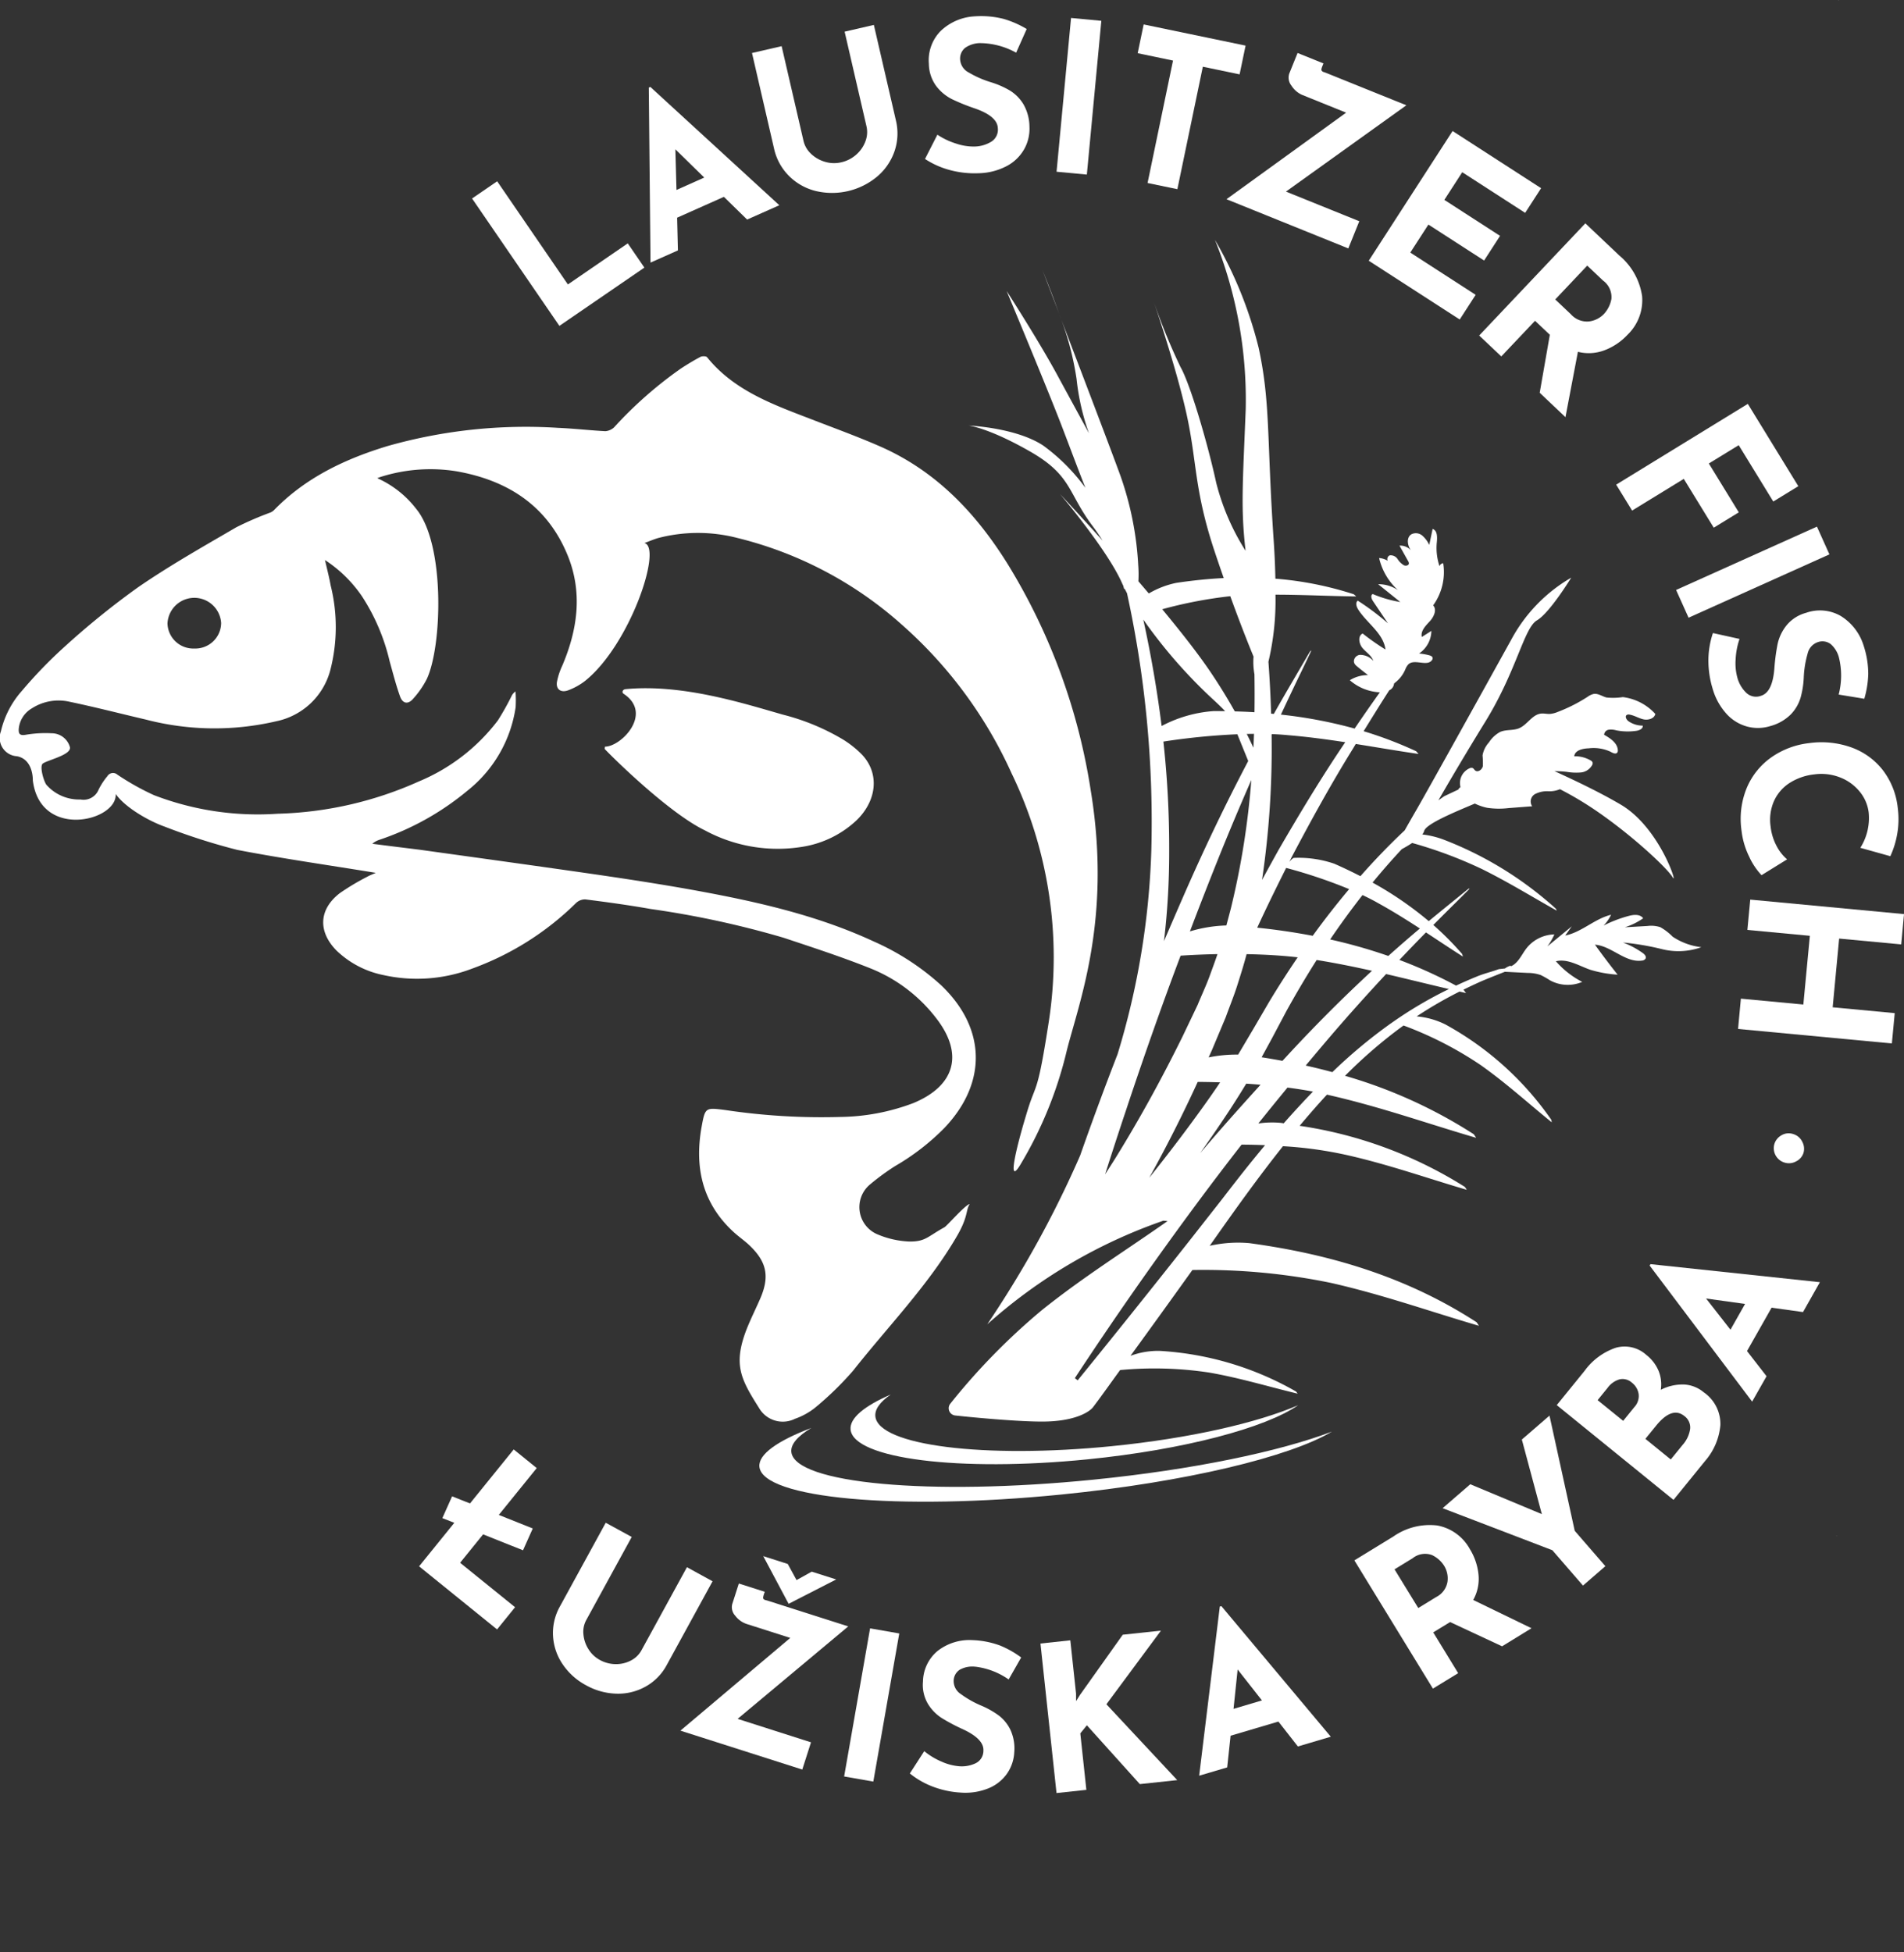 <svg xmlns="http://www.w3.org/2000/svg" width="203.032" height="208.18" viewBox="0 0 203.032 208.18">
  <rect x="0" y="0" width="203.032" height="208.18" fill="#333333" stroke="none"/>
  <g id="Gruppe_35" data-name="Gruppe 35" transform="translate(347.239 -3422)">
    <g id="Gruppe_34" data-name="Gruppe 34" transform="translate(-347.239 3422)">
      <path id="Pfad_18" data-name="Pfad 18" d="M464.7,558.706" transform="translate(-289.598 -351.172)" fill="#fff"/>
      <path id="Pfad_19" data-name="Pfad 19" d="M462.591,560.3" transform="translate(-288.343 -352.125)" fill="#fff"/>
      <path id="Pfad_20" data-name="Pfad 20" d="M489.933,503.885l0,.008-.012,0,0-.012.012.008Z" transform="translate(-304.631 -318.495)" fill="#fff"/>
      <path id="Pfad_21" data-name="Pfad 21" d="M52.033,170.241a2.751,2.751,0,0,1-2.858-2.666,2.865,2.865,0,0,1,5.721-.063,2.75,2.75,0,0,1-2.864,2.728m95.622,15.325a64.892,64.892,0,0,0-8.843-24.263c-3.352-5.4-7.588-9.933-13.593-12.586-2.466-1.086-5.013-2-7.519-2.975-4.057-1.557-8.143-3.04-10.982-6.557-.107-.135-.508-.129-.687-.053-.734.388-1.425.808-2.1,1.248a43.067,43.067,0,0,0-7.131,6.275,1.532,1.532,0,0,1-.933.412c-1.7-.09-3.373-.287-5.052-.357a54.038,54.038,0,0,0-18.143,1.934c-4.562,1.379-8.778,3.381-12.138,6.841a1.242,1.242,0,0,1-.481.291,34.4,34.4,0,0,0-3.546,1.541c-3.528,2.057-7.111,4.082-10.477,6.4a85.926,85.926,0,0,0-7.858,6.36,48.854,48.854,0,0,0-4.534,4.695,9.831,9.831,0,0,0-2.229,4.315,1.953,1.953,0,0,0,1.7,2.64c1.789.32,1.706,2.568,1.706,2.568.779,6.36,9.028,4.35,8.838,1.456,1.036,1.486,3.621,2.918,5.192,3.472a66.963,66.963,0,0,0,7.765,2.489c4.86.937,9.781,1.631,14.777,2.451-.326.151-.64.261-.9.411a25.4,25.4,0,0,0-2.921,1.743c-2.276,1.744-2.358,4.128-.343,6.155a10.08,10.08,0,0,0,4.99,2.593,16.482,16.482,0,0,0,9.461-.695,30.661,30.661,0,0,0,11.059-6.983,1.392,1.392,0,0,1,1.008-.392c2.317.292,4.665.615,6.963,1.022a99.624,99.624,0,0,1,14.173,3.067c3.077,1.026,6.164,2.031,9.159,3.225a16.62,16.62,0,0,1,7.175,5.437c2.885,3.778,1.931,7.13-2.5,8.968a22.709,22.709,0,0,1-7.792,1.478,69.264,69.264,0,0,1-12.249-.735c-2.137-.274-2.158-.294-2.539,1.789-.762,4.273.044,8.113,3.394,11.2.493.455,1.047.846,1.539,1.28,2.012,1.838,2.373,3.428,1.3,5.879-.532,1.215-1.137,2.4-1.584,3.624-1.238,3.471-.423,5,1.478,8a2.922,2.922,0,0,0,3.829,1.151,7.313,7.313,0,0,0,2.189-1.218,34.159,34.159,0,0,0,4-3.9c3.743-4.747,8.06-9.154,11.088-14.373,1.225-2.107.921-2.753,1.355-3.41-.463.07-2.427,2.334-2.688,2.474-1.853,1.024-2.015,1.53-3.726,1.524a9.658,9.658,0,0,1-3.379-.749,3.146,3.146,0,0,1-.806-5.362,24.8,24.8,0,0,1,2.685-1.96,24.671,24.671,0,0,0,5.241-4.065c4.565-4.821,4.416-10.633-.38-15.2a26.573,26.573,0,0,0-7.175-4.66c-6.165-2.859-12.743-4.306-19.392-5.511-3.3-.592-6.594-1.1-9.917-1.587-6.327-.915-12.665-1.788-19.013-2.672-1.714-.217-3.438-.422-5.152-.649a2.248,2.248,0,0,1,.713-.409,29.1,29.1,0,0,0,9.415-5.239A13.934,13.934,0,0,0,86.3,176.5a12.791,12.791,0,0,0-.014-1.679,1.225,1.225,0,0,0-.436.521,28.442,28.442,0,0,1-1.441,2.561,20.4,20.4,0,0,1-8.436,6.514,39.176,39.176,0,0,1-15.071,3.442,30.844,30.844,0,0,1-13.164-1.98,27.1,27.1,0,0,1-3.907-2.189.7.7,0,0,0-1.064.163,7.08,7.08,0,0,0-.95,1.462A1.73,1.73,0,0,1,39.9,186.34a4.648,4.648,0,0,1-3.623-1.553c-.28-.332-.779-2-.393-2.282.544-.387,3.123-.939,2.878-1.775a2.014,2.014,0,0,0-1.942-1.451,12.464,12.464,0,0,0-2.733.155c-.674.125-.814-.1-.77-.661a2.83,2.83,0,0,1,1.394-2.151,5.251,5.251,0,0,1,4-.709c2.732.569,5.456,1.275,8.168,1.907A28.994,28.994,0,0,0,60.762,178a7.53,7.53,0,0,0,5.751-5.363,18.355,18.355,0,0,0,.057-9.142c-.149-.848-.373-1.684-.6-2.688a14.051,14.051,0,0,1,3.931,3.846,21.692,21.692,0,0,1,2.963,6.947c.345,1.234.659,2.477,1.089,3.689.276.836.869.964,1.44.283a9.671,9.671,0,0,0,1.438-2.088c1.638-3.509,1.965-14.376-1.131-18.13a10.792,10.792,0,0,0-4.155-3.277,5.015,5.015,0,0,1,.568-.2,17.566,17.566,0,0,1,7.879-.535c5.622.989,9.833,3.814,11.939,9.178,1.514,3.9.948,7.774-.655,11.544a7.357,7.357,0,0,0-.557,1.666c-.168.8.345,1.255,1.144.981a6.817,6.817,0,0,0,1.854-1.025c4.8-3.858,8.27-14.248,6.311-14.691.568-.208,1.008-.4,1.471-.536a16.813,16.813,0,0,1,8.478,0,40.95,40.95,0,0,1,17.451,9.191,46.782,46.782,0,0,1,11.751,15.887,45.077,45.077,0,0,1,3.986,26.411c-1.2,7.784-1.341,6.569-2.219,9.352-1.4,4.534-2.183,8.176-.872,6.058a42.782,42.782,0,0,0,5.006-12.28c1.328-5.214,4.759-13.955,2.576-27.514" transform="translate(-31.315 -101.087)" fill="#fff"/>
      <path id="Pfad_22" data-name="Pfad 22" d="M190.928,232.914c1.711.02,5.181-3.526,1.99-5.637-.236-.156-.088-.467.2-.494,6.077-.581,12.6,1.526,16.788,2.719a24.054,24.054,0,0,1,6.424,2.661,10.84,10.84,0,0,1,1.958,1.553c1.925,1.981,1.68,4.893-.514,7.037a10.918,10.918,0,0,1-5.763,2.836,16.329,16.329,0,0,1-10.431-1.751c-4.075-1.966-10.57-8.514-10.676-8.678-.019-.031.008-.089.028-.245" transform="translate(-126.419 -153.297)" fill="#fff"/>
      <path id="Pfad_23" data-name="Pfad 23" d="M516.452,45.058l-.154.036.15-.044.008,0,0,.012Z" transform="translate(-320.351 -45.046)" fill="#fff"/>
      <path id="Pfad_24" data-name="Pfad 24" d="M490.411,98.594l-.012-.008,0,.012.012,0Z" transform="translate(-304.915 -76.954)" fill="#fff"/>
      <path id="Pfad_25" data-name="Pfad 25" d="M308.234,120.994c-.892-2.51-1.767-4.617-1.767-4.617S307.2,118.287,308.234,120.994Z" transform="translate(-195.297 -87.557)" fill="#fff"/>
      <path id="Pfad_26" data-name="Pfad 26" d="M515.975,450.349l-.154.036.15-.044.008,0,0,.012Z" transform="translate(-320.066 -286.587)" fill="#fff"/>
      <path id="Pfad_27" data-name="Pfad 27" d="M283.689,418.6c-13.632,1.361-24.936-.06-25.248-3.174-.077-.759.512-1.549,1.637-2.329-2.8,1.213-4.4,2.516-4.28,3.739.312,3.115,11.616,4.535,25.248,3.174,10.308-1.03,18.991-3.356,22.48-5.776-4.335,1.876-11.561,3.538-19.838,4.365" transform="translate(-165.097 -264.393)" fill="#fff"/>
      <path id="Pfad_28" data-name="Pfad 28" d="M267.35,427.429c-17.45,1.743-31.871.419-32.209-2.958-.082-.823.685-1.692,2.138-2.561-3.609,1.372-5.675,2.818-5.543,4.143.338,3.377,14.759,4.7,32.209,2.958,13.2-1.318,24.339-4.012,28.845-6.708-5.577,2.122-14.845,4.067-25.441,5.125" transform="translate(-150.757 -269.646)" fill="#fff"/>
      <path id="Pfad_29" data-name="Pfad 29" d="M358.9,182.629a5.882,5.882,0,0,0-1.316-1.013,3.179,3.179,0,0,0-1.375-.124l-2.4.137a7.145,7.145,0,0,0,1.949-.957c-.312-.457-1-.4-1.531-.255a13.837,13.837,0,0,0-2.69,1.029,4.281,4.281,0,0,0,.8-1.152c-1.747.421-3.128,1.861-4.89,2.216l.7-.981-2.6,2.139a6.766,6.766,0,0,0,.746-1.278,3.9,3.9,0,0,0-2.991,1.5c-.518.676-.866,1.57-1.651,1.9l-.03-.068a1.924,1.924,0,0,0-.6.3l-.642.069c-.855.313-1.507.44-2.351.788q-1.121.456-2.219.971a49.8,49.8,0,0,0-6.043-2.739q1.421-1.5,2.832-2.933c1.314.862,2.612,1.732,3.943,2.576l-.087-.281a32.219,32.219,0,0,0-3.07-3.089q1.233-1.244,2.461-2.456c.452-.445.907-.907,1.361-1.362l.025-.1c-.077.053-.153.095-.234.162-1.366,1.116-2.726,2.208-4.1,3.345a37.455,37.455,0,0,0-5.993-4.111q1.5-1.83,3.118-3.564c.354-.192.743-.418,1.106-.659a46.386,46.386,0,0,1,7.464,2.793c2.825,1.4,5.321,2.951,7.954,4.423l-.087-.2a38.269,38.269,0,0,0-12.049-7.4,9.531,9.531,0,0,0-2.205-.522,1.065,1.065,0,0,0,.2-.37c.2-.778,3.4-2.072,5.406-2.926a5.717,5.717,0,0,0,1.313.451,8.487,8.487,0,0,0,2.286.031l2.516-.193a.906.906,0,0,1,.3-1.3,2.807,2.807,0,0,1,1.471-.3,2.858,2.858,0,0,0,1.191-.222,36.218,36.218,0,0,1,3.95,2.36c3.852,2.65,7.5,6.074,8.076,7.048s-1.374-5.309-5.55-7.768c-2.169-1.278-4.92-2.594-7.065-3.565a12.688,12.688,0,0,1,1.3.074,5.972,5.972,0,0,0,1.513.068,1.543,1.543,0,0,0,1.215-.8.384.384,0,0,0,.037-.273.436.436,0,0,0-.219-.217,3.306,3.306,0,0,0-1.735-.438c.065-.641.9-.827,1.543-.847a4.286,4.286,0,0,1,2.324.363c.232.136.566.3.725.084a.405.405,0,0,0,.055-.275c-.06-.755-.8-1.243-1.46-1.614a.577.577,0,0,1,.5-.543,2.046,2.046,0,0,1,.795.067,6.29,6.29,0,0,0,2.164.048c.316-.048.712-.235.657-.55a2.663,2.663,0,0,1-1.5-.457c-.233-.158-.435-.528-.2-.682a.418.418,0,0,1,.3-.033c.511.086.964.385,1.469.5s1.159-.066,1.278-.57a5.6,5.6,0,0,0-3.468-1.8,6.93,6.93,0,0,1-1.737.044c-.463-.118-.892-.453-1.364-.382a1.752,1.752,0,0,0-.661.311,17.017,17.017,0,0,1-3.19,1.613,2.723,2.723,0,0,1-.826.21c-.315.015-.629-.072-.943-.038-.949.1-1.466,1.2-2.348,1.566-.63.261-1.373.116-2,.385a3.258,3.258,0,0,0-1.206,1.121,2.73,2.73,0,0,0-.684,1.39,9.176,9.176,0,0,1,.034,1.137c-.074.373-.529.71-.823.468-.1-.082-.159-.217-.278-.266a.424.424,0,0,0-.315.031,1.726,1.726,0,0,0-.973,2l-.172.164a.38.38,0,0,0-.046.1l-1.514.715c-.3.21-.491.345-.622.439.967-1.678,2.794-4.8,5.018-8.412,3.326-5.4,4.108-9.967,5.487-10.777s3.658-4.553,3.658-4.553a16.843,16.843,0,0,0-6.388,6.6c-2.594,4.692-8.8,15.876-10.043,18.028-.431.745-.9,1.562-1.324,2.314q-2.474,2.331-4.721,4.888-1.371-.707-2.8-1.334a11.776,11.776,0,0,0-4.308-.616.178.178,0,0,0-.044.017,1.773,1.773,0,0,0-.44.415l.257-.511c2.066-3.914,4.2-7.8,6.537-11.569l.3-.5c2.237.355,4.451.739,6.695,1.065l-.257-.291a42.488,42.488,0,0,0-5.6-2.134c.9-1.457,1.9-3.074,2.733-4.363a.859.859,0,0,0,.5-.648l.016-.073.11-.1a3.484,3.484,0,0,0,1.117-1.484,1.606,1.606,0,0,1,.308-.474c.66-.6,2.018.294,2.512-.451a.325.325,0,0,0,.063-.231c-.028-.156-.205-.23-.358-.271a6.4,6.4,0,0,0-1.088-.191,2.967,2.967,0,0,0,1.313-2.412l-1.022.65c-.148-.634.4-1.188.845-1.667s.792-1.24.366-1.705a6.07,6.07,0,0,0,1.072-4.491.436.436,0,0,0-.392.32,6.091,6.091,0,0,1-.291-2.543c.054-.543.073-1.27-.447-1.434q-.179.849-.358,1.7a3.113,3.113,0,0,0-.737-.986,1.059,1.059,0,0,0-1.157-.151c-.606.363-.431,1.327.048,1.845a1.543,1.543,0,0,0-1.33-.631l.923,1.651a.452.452,0,0,1,.081.259c-.023.211-.317.274-.514.194a2.014,2.014,0,0,1-.69-.668.878.878,0,0,0-.829-.4.423.423,0,0,0-.223.583,2.043,2.043,0,0,0-.92-.295,6.66,6.66,0,0,0,2.017,3.43,3.669,3.669,0,0,0-2.116-.638l2.36,1.9a12.911,12.911,0,0,1-2.938-.853c-.262.116-.14.51.02.748l1.6,2.374a27.7,27.7,0,0,0-3.221-2.417c-.274.217-.138.656.051.95.942,1.467,2.684,2.53,2.906,4.26a24.64,24.64,0,0,1-2.433-1.706c-.541.261-.4,1.1-.012,1.555s.962.794,1.147,1.364a1.847,1.847,0,0,0-1.464-.638.721.721,0,0,0-.592.554c-.064.342.152.53.358.7q.559.461,1.134.9a3.636,3.636,0,0,0-1.94.547,5.223,5.223,0,0,0,3.141,1.286c.021,0,.044,0,.065,0-.915,1.277-1.809,2.569-2.694,3.868a48.87,48.87,0,0,0-7.858-1.487q1.133-2.431,2.27-4.779c.31-.642.62-1.3.931-1.959,0-.041,0-.082,0-.123-.058.084-.116.157-.175.258-1.189,2.044-2.378,4.04-3.57,6.149-.071.125-.141.252-.212.378l-.29-.027q-.084-2.773-.287-5.534a28.35,28.35,0,0,0,.751-7.152c2.9,0,5.736.155,8.608.187l-.259-.232a36.148,36.148,0,0,0-8.359-1.661c-.023-1.246-.081-2.608-.183-4.1-.739-10.857-.327-14.638-1.6-20.516a43.921,43.921,0,0,0-4.659-11.512,45.828,45.828,0,0,1,3.278,18.1c-.323,8.081-.532,10.542-.013,15.056a24.919,24.919,0,0,1-3.131-7.252c-.91-4.192-2.772-10.538-3.815-12.358a64.932,64.932,0,0,1-2.834-6.917s2.4,7,3.5,12.016.792,8,2.964,14.535c.335,1.007.665,1.971.985,2.882-1.684.086-3.368.26-5.051.512a9.5,9.5,0,0,0-2.938,1.131q-.555-.653-1.11-1.3a12.49,12.49,0,0,0-.017-1.7,34.1,34.1,0,0,0-1.861-9.447c-.865-2.409-4.4-11.676-6.58-17.387a31.777,31.777,0,0,1,1.863,6.952,25.149,25.149,0,0,0,1.322,5.8c-1.089-2.019-2.294-4.211-3.315-6.1-2.027-3.754-5.463-9.075-5.463-9.075s4.3,10.3,5.847,14.324c.749,1.949,1.685,4.464,2.552,6.667a20.5,20.5,0,0,0-4.487-4.5c-2.906-1.93-7.947-2.138-7.947-2.138s2.155.247,6.584,2.792,3.958,4.385,6.633,7.937c.394.524.74,1.036,1.051,1.534-2.6-2.894-4.533-4.954-4.533-4.954s5.035,5.914,6.616,9.514c.036.082.081.17.12.254.067.24.1.377.1.377l.046-.072c.08.162.166.328.255.5a114.352,114.352,0,0,1,2.592,27.445,82.971,82.971,0,0,1-3.6,21.71q-1.913,4.921-3.791,10.235c-.065.183-.129.369-.193.552a110.585,110.585,0,0,1-5.938,11.694q-1.886,3.225-3.972,6.319a55.293,55.293,0,0,1,18.777-11.05l.45.041c-4.453,3.137-8.993,5.957-13.409,9.5a69.152,69.152,0,0,0-9.755,9.967.777.777,0,0,0,.518,1.263c2.254.246,6.715.65,9.266.65,3.569,0,5.086-1.074,5.435-1.537.983-1.3,1.923-2.638,2.885-3.957a39.051,39.051,0,0,1,9.487.264c3.289.573,6.313,1.5,9.441,2.253l-.16-.223A33.03,33.03,0,0,0,304.2,226.8a8.427,8.427,0,0,0-3.109.527q3.32-4.563,6.6-9.152a67.335,67.335,0,0,1,14.778,1.375c5.519,1.251,10.553,3.045,15.781,4.575l-.248-.378c-7.454-4.842-15.648-7.271-24.249-8.438a13.769,13.769,0,0,0-4.214.285c2.539-3.619,5.088-7.2,7.812-10.621a42.686,42.686,0,0,1,6.843.951c4.463,1.011,8.534,2.462,12.76,3.7l-.2-.305a45.435,45.435,0,0,0-17.625-6.52c.9-1.075,1.818-2.135,2.769-3.169.047-.052.1-.1.144-.154l.128.029c5.519,1.25,10.553,3.045,15.781,4.575l-.248-.378a51.913,51.913,0,0,0-13.733-6.234,51.889,51.889,0,0,1,5.465-4.795c.255-.194.514-.382.774-.57a38.76,38.76,0,0,1,8.247,4.235c2.724,1.93,5.058,4.065,7.558,6.091l-.049-.271a33.031,33.031,0,0,0-11.289-10.164,8.464,8.464,0,0,0-3.069-.863,44.563,44.563,0,0,1,4.571-2.646c.231.053.462.108.694.16l-.272-.361-.006,0c.559-.275,1.121-.542,1.691-.8s1.748-.723,2.728-1.11l2.438.122a4.224,4.224,0,0,1,1.38.225,9.219,9.219,0,0,1,.993.564,3.941,3.941,0,0,0,3.438.168,9.491,9.491,0,0,1-2.806-2.2c1.248-.309,2.463.492,3.678.911a12.729,12.729,0,0,0,2.9.518q-1.245-1.57-2.416-3.2c1.778.145,3.229,1.942,5,1.7a.494.494,0,0,0,.4-.216c.109-.222-.111-.461-.313-.6a9.179,9.179,0,0,0-2.1-1.113,28.122,28.122,0,0,1,4.18.712,7.241,7.241,0,0,0,4.178-.213A6.916,6.916,0,0,1,358.9,182.629Zm-33.071-4.436c.6.282,1.161.569,1.667.858,1.557.858,3.019,1.775,4.454,2.707q-1.673,1.411-3.368,2.927a55.827,55.827,0,0,0-6.2-1.758Q324.029,180.5,325.832,178.194Zm-11.623,14.25-1.635,2.762a14.824,14.824,0,0,0-3.146.3c.118-.269.242-.534.359-.8l1.464-3.487c.434-1.205.928-2.393,1.3-3.617.328-1.031.65-2.063.924-3.106,1.911.036,3.77.143,5.449.338q-1.584,2.328-3.037,4.736Zm.754,5.976c-1.378,1.516-2.76,3.056-4.149,4.641q-1.142,1.3-2.292,2.657c.844-1.2,1.679-2.4,2.494-3.619q1.253-1.863,2.42-3.794Q314.2,198.354,314.964,198.42ZM304.6,161.827a71.921,71.921,0,0,1,7.886-.78l1.159,2.851c-2.332,4.435-4.662,9.257-6.99,14.6q-1,2.287-1.993,4.614a80.953,80.953,0,0,0,.556-9.624A104.152,104.152,0,0,0,304.6,161.827Zm8.894-.813q.388-.008.767-.011-.025.738-.062,1.475C313.986,162.023,313.751,161.533,313.491,161.015ZM310.376,174.5c1.195-2.982,2.394-5.827,3.6-8.574A85.14,85.14,0,0,1,311.8,179.6c-.161.612-.319,1.225-.486,1.835a14.854,14.854,0,0,0-3.886.633C308.4,179.5,309.388,176.968,310.376,174.5Zm5.787,18.995,1.532-2.888q1.537-2.791,3.25-5.489c2.013.323,3.968.72,5.9,1.151-2.987,2.759-6.035,5.792-9.16,9.181l-.389.423c-.737-.137-1.477-.267-2.221-.382Zm-.025-32.4.03-.065c.586.023,1.15.059,1.681.111,2.1.173,4.134.447,6.143.753l-.067.1c-2.5,3.693-4.8,7.518-7.041,11.382q-.89,1.6-1.765,3.207A95.621,95.621,0,0,0,316.138,161.1ZM317.69,175.3a53.688,53.688,0,0,1,6.717,2.261q-2.032,2.415-3.884,4.977-2.928-.56-5.919-.865C315.591,179.535,316.63,177.415,317.69,175.3Zm-5.959-28.98c1.419,3.911,2.482,6.444,2.482,6.444h0a7.294,7.294,0,0,0,.095,1.877q.035,2.028.005,4.055c-.7-.042-1.4-.07-2.1-.089-.725-1.29-1.579-2.7-2.578-4.18-1.3-1.931-3.16-4.3-5.159-6.711A46.863,46.863,0,0,1,311.731,146.324Zm-9.272,2.5a53.066,53.066,0,0,0,7.315,8.4c.583.533,1.045.983,1.41,1.363q-.627-.007-1.255-.005a13.922,13.922,0,0,0-5.524,1.592l0-.035c.012-.033.024-.066.035-.1-.015.026-.024.052-.038.078C303.93,156.323,303.272,152.553,302.458,148.823Zm-4.075,59.152c.051-.16.1-.324.153-.484q.9-2.808,1.809-5.552.247-.724.484-1.452c1.819-5.444,3.664-10.689,5.544-15.663l.063-.165c1.272-.084,2.6-.14,3.93-.166-.236.7-.488,1.387-.742,2.076-.4,1.145-.924,2.239-1.383,3.359l-1.592,3.334c-2.175,4.418-4.539,8.74-7.126,12.923C299.15,206.786,298.764,207.379,298.383,207.975Zm4.706.369c.01-.019.021-.037.032-.055q2.762-4.985,5.136-10.166c.784,0,1.584.019,2.392.045q-.844,1.255-1.728,2.486C307.051,203.266,305.1,205.825,303.089,208.345Zm10.961-1.79c-1.092,1.352-2.158,2.724-3.218,4.1l-3.2,4.079q-6.031,7.65-12.176,15.213c-.094-.082-.2-.16-.3-.238q4.171-6.337,8.361-12.219c3.151-4.426,6.293-8.674,9.42-12.678.816,0,1.654.022,2.5.057Q314.74,205.705,314.05,206.554Zm3.381-4.022-.283-.041a10.037,10.037,0,0,0-2.424.061q.723-.905,1.445-1.795.832-1.021,1.662-2.032c.946.123,1.858.265,2.717.427Q318.95,200.808,317.431,202.532Zm11.428-10.655a53.844,53.844,0,0,0-6.243,5.2q-1.411-.381-2.841-.7c.872-1.045,1.743-2.08,2.61-3.094,2.01-2.349,4-4.556,5.962-6.665,2.244.523,4.462,1.076,6.7,1.6A43.78,43.78,0,0,0,328.859,191.878Z" transform="translate(-180.542 -82.75)" fill="#fff"/>
      <path id="Pfad_30" data-name="Pfad 30" d="M158.585,92.892l7.541,11,6.385-4.379,1.771,2.584-9.062,6.214-9.312-13.584Z" transform="translate(-105.57 -73.561)" fill="#fff"/>
      <path id="Pfad_31" data-name="Pfad 31" d="M208.465,77.655l-3.081-3.012.118,4.334Zm2.094,2.057-4.988,2.223.085,3.489-2.923,1.3-.181-18.661.164-.072L216.47,80.607l-3.434,1.528Z" transform="translate(-133.367 -58.722)" fill="#fff"/>
      <path id="Pfad_32" data-name="Pfad 32" d="M236.077,65.363a3.623,3.623,0,0,0,1.483.852,3.33,3.33,0,0,0,1.735.059,3.565,3.565,0,0,0,1.622-.834,3.475,3.475,0,0,0,.97-1.419A2.741,2.741,0,0,0,242,62.458l-2.336-10.117,3.117-.719,2.351,10.18a5.876,5.876,0,0,1-.155,3.311,6.16,6.16,0,0,1-1.867,2.7,7.506,7.506,0,0,1-6.553,1.513,6.093,6.093,0,0,1-2.842-1.617,5.925,5.925,0,0,1-1.578-2.907l-2.35-10.185,3.16-.729,2.337,10.117a2.692,2.692,0,0,0,.795,1.355" transform="translate(-149.598 -48.965)" fill="#fff"/>
      <path id="Pfad_33" data-name="Pfad 33" d="M281.382,52.178a2.836,2.836,0,0,0-1.647.5,1.473,1.473,0,0,0-.536,1.3,1.676,1.676,0,0,0,.92,1.337,10.772,10.772,0,0,0,2.342,1.03,9.391,9.391,0,0,1,2.031.884,4.373,4.373,0,0,1,1.442,1.449,4.9,4.9,0,0,1,.654,2.414,4.463,4.463,0,0,1-.556,2.386,4.609,4.609,0,0,1-1.861,1.807,6.734,6.734,0,0,1-3.011.768,10.112,10.112,0,0,1-2.947-.309,9.139,9.139,0,0,1-2.763-1.211l1.319-2.589a7.707,7.707,0,0,0,1.99.945,5.822,5.822,0,0,0,1.985.318,3.553,3.553,0,0,0,1.77-.515,1.51,1.51,0,0,0,.7-1.454q-.053-1.272-2.487-2.108a21.968,21.968,0,0,1-2.394-.97,4.855,4.855,0,0,1-1.686-1.4,4.079,4.079,0,0,1-.786-2.384,4.443,4.443,0,0,1,1.248-3.481,5.678,5.678,0,0,1,3.66-1.572,9.663,9.663,0,0,1,3.081.279,10.444,10.444,0,0,1,2.444,1.072L285.167,53.2a8.036,8.036,0,0,0-3.785-1.021" transform="translate(-176.812 -47.581)" fill="#fff"/>
      <rect id="Rechteck_12" data-name="Rechteck 12" width="16.469" height="3.244" transform="translate(112.666 18.312) rotate(-84.621)" fill="#fff"/>
      <path id="Pfad_34" data-name="Pfad 34" d="M332.217,51.5l-.638,3.067,3.768.785-2.714,13.056,3.178.659,2.715-13.058,3.921.816.637-3.067Z" transform="translate(-210.263 -48.894)" fill="#fff"/>
      <path id="Pfad_35" data-name="Pfad 35" d="M361.362,73.818l7.82,3.159-1.172,2.9-12.99-5.247L367.777,65.4l-4.648-1.876a2.576,2.576,0,0,1-1.179-1,1.366,1.366,0,0,1-.229-1.31l.88-2.178,2.76,1.114-.118.291c-.095.236-.124.388-.088.459a.394.394,0,0,0,.244.173c.128.044.232.081.316.116l8.486,3.425Z" transform="translate(-224.234 -53.387)" fill="#fff"/>
      <path id="Pfad_36" data-name="Pfad 36" d="M410.95,85.721l-1.7,2.63-6.71-4.334-1.907,2.95,5.939,3.837-1.7,2.631L398.933,89.6,397,92.586l6.971,4.506-1.7,2.63-9.7-6.266,8.94-13.832Z" transform="translate(-246.615 -65.653)" fill="#fff"/>
      <path id="Pfad_37" data-name="Pfad 37" d="M429.825,112.107l1.673,1.585a2.292,2.292,0,0,0,1.93.761,2.646,2.646,0,0,0,1.585-.794,3.184,3.184,0,0,0,.8-1.6,2.174,2.174,0,0,0-.887-1.961l-1.689-1.6Zm-1.657,9.953,1.08-6.185-1.576-1.492-3.6,3.8-2.357-2.23,11.32-11.962,3.623,3.431a6.943,6.943,0,0,1,2.431,4.35,5.124,5.124,0,0,1-1.564,4.109,6.49,6.49,0,0,1-2.424,1.636,4.725,4.725,0,0,1-2.86.173l-1.327,6.97Z" transform="translate(-263.982 -80.176)" fill="#fff"/>
      <path id="Pfad_38" data-name="Pfad 38" d="M477.292,160.419l-2.67,1.637-3.685-6.009L467.751,158l3.194,5.209-2.67,1.637-3.195-5.206-5.511,3.38-1.7-2.765,14.039-8.612Z" transform="translate(-285.53 -108.576)" fill="#fff"/>
      <rect id="Rechteck_13" data-name="Rechteck 13" width="16.469" height="3.244" transform="matrix(0.912, -0.41, 0.41, 0.912, 178.729, 62.909)" fill="#fff"/>
      <path id="Pfad_39" data-name="Pfad 39" d="M496.135,211.217a2.831,2.831,0,0,0-.894-1.47,1.464,1.464,0,0,0-1.393-.192,1.676,1.676,0,0,0-1.063,1.227,10.749,10.749,0,0,0-.408,2.524,9.568,9.568,0,0,1-.347,2.19,4.368,4.368,0,0,1-1.04,1.759,4.879,4.879,0,0,1-2.172,1.238,4.447,4.447,0,0,1-2.451.061,4.6,4.6,0,0,1-2.214-1.345,6.731,6.731,0,0,1-1.5-2.723,10.164,10.164,0,0,1-.443-2.93,9.174,9.174,0,0,1,.48-2.979l2.838.627a7.709,7.709,0,0,0-.414,2.162,5.769,5.769,0,0,0,.192,2,3.528,3.528,0,0,0,.941,1.585,1.51,1.51,0,0,0,1.582.311q1.221-.372,1.416-2.94a21.561,21.561,0,0,1,.339-2.56,4.817,4.817,0,0,1,.937-1.984,4.052,4.052,0,0,1,2.109-1.36,4.438,4.438,0,0,1,3.684.333,5.666,5.666,0,0,1,2.44,3.148,9.7,9.7,0,0,1,.5,3.052,10.481,10.481,0,0,1-.421,2.632l-2.734-.448a8.035,8.035,0,0,0,.036-3.92" transform="translate(-300.034 -141.072)" fill="#fff"/>
      <path id="Pfad_40" data-name="Pfad 40" d="M491.7,253.266a8.38,8.38,0,0,1-.874-2.889,8.7,8.7,0,0,1,.567-4.581,7.577,7.577,0,0,1,2.635-3.252,8.687,8.687,0,0,1,4-1.5,9.482,9.482,0,0,1,4.52.461,7.42,7.42,0,0,1,3.352,2.429,7.98,7.98,0,0,1,1.585,4.022,9.167,9.167,0,0,1-.062,2.8,9.655,9.655,0,0,1-.729,2.345l-3.2-.894a5.946,5.946,0,0,0,.891-3.762,4.323,4.323,0,0,0-.974-2.248,5.028,5.028,0,0,0-2.089-1.5,5.474,5.474,0,0,0-2.711-.322,6.115,6.115,0,0,0-2.692.938,4.481,4.481,0,0,0-1.645,1.938,4.973,4.973,0,0,0-.349,2.678,5.758,5.758,0,0,0,.653,2.109,4.712,4.712,0,0,0,1.107,1.4l-2.726,1.688a7.336,7.336,0,0,1-1.262-1.853" transform="translate(-305.119 -161.802)" fill="#fff"/>
      <path id="Pfad_41" data-name="Pfad 41" d="M491.338,282.477l-.306,3.232,6.662.627L497,293.664l-6.661-.626-.3,3.23,16.4,1.546.306-3.232-6.618-.623.69-7.328,6.618.621.3-3.231Z" transform="translate(-304.701 -186.548)" fill="#fff"/>
      <path id="Pfad_42" data-name="Pfad 42" d="M502.495,345.056a1.563,1.563,0,0,1,.124,1.212,1.522,1.522,0,0,1-.781.881,1.557,1.557,0,0,1-1.247.124,1.6,1.6,0,0,1-1.069-1.977,1.608,1.608,0,0,1,.763-.933,1.492,1.492,0,0,1,1.258-.121,1.548,1.548,0,0,1,.952.813" transform="translate(-310.312 -223.308)" fill="#fff"/>
      <path id="Pfad_43" data-name="Pfad 43" d="M152.16,444.41l-1.919,2.37-8.315-6.73,3.756-4.64-1.277-.5,1.041-2.323,1.908.758,4.661-5.759,2.455,1.989-4.044,4.994,3.622,1.446-1.041,2.326-4.254-1.7-2.453,3.031Z" transform="translate(-97.236 -273.028)" fill="#fff"/>
      <path id="Pfad_44" data-name="Pfad 44" d="M180.506,458.819a3.49,3.49,0,0,0,.526,1.58,3.232,3.232,0,0,0,1.224,1.167,3.5,3.5,0,0,0,1.718.445,3.358,3.358,0,0,0,1.625-.4,2.653,2.653,0,0,0,1.091-1.065l4.854-8.869,2.733,1.5-4.885,8.927a5.7,5.7,0,0,1-2.254,2.3,5.983,5.983,0,0,1-3.11.758,7.027,7.027,0,0,1-3.248-.9,6.93,6.93,0,0,1-2.495-2.246,5.93,5.93,0,0,1-1.02-3.017A5.761,5.761,0,0,1,178,455.86l4.885-8.924,2.772,1.515-4.853,8.868a2.618,2.618,0,0,0-.3,1.5" transform="translate(-118.293 -284.56)" fill="#fff"/>
      <path id="Pfad_45" data-name="Pfad 45" d="M227.512,458.232l-5.06,2.594-.02-.007-2.7-5.072,2.615.836.937,1.718,1.616-.9ZM217,473.1l7.824,2.5-.928,2.905L210.9,474.356l11.714-9.889-4.648-1.485a2.5,2.5,0,0,1-1.219-.881,1.329,1.329,0,0,1-.317-1.255l.7-2.179,2.76.881-.093.29c-.076.236-.094.387-.053.453a.392.392,0,0,0,.25.148c.126.033.232.063.315.09l8.488,2.71Z" transform="translate(-138.344 -289.811)" fill="#fff"/>
      <rect id="Rechteck_14" data-name="Rechteck 14" width="16.035" height="3.159" transform="translate(90.014 189.431) rotate(-80.063)" fill="#fff"/>
      <path id="Pfad_46" data-name="Pfad 46" d="M278.411,480.757a2.748,2.748,0,0,0-1.643.321,1.43,1.43,0,0,0-.65,1.206,1.643,1.643,0,0,0,.76,1.387,10.67,10.67,0,0,0,2.166,1.228,9.231,9.231,0,0,1,1.881,1.057,4.249,4.249,0,0,1,1.253,1.547,4.743,4.743,0,0,1,.4,2.4,4.349,4.349,0,0,1-.773,2.257,4.473,4.473,0,0,1-1.979,1.565,6.56,6.56,0,0,1-3,.451,9.926,9.926,0,0,1-2.824-.591,8.862,8.862,0,0,1-2.556-1.446l1.535-2.378a7.473,7.473,0,0,0,1.833,1.11,5.687,5.687,0,0,0,1.892.5,3.448,3.448,0,0,0,1.764-.323,1.469,1.469,0,0,0,.82-1.338q.073-1.242-2.2-2.29a20.615,20.615,0,0,1-2.223-1.176,4.665,4.665,0,0,1-1.493-1.528,3.958,3.958,0,0,1-.527-2.388,4.334,4.334,0,0,1,1.553-3.248,5.521,5.521,0,0,1,3.7-1.158,9.442,9.442,0,0,1,2.957.574,10.211,10.211,0,0,1,2.261,1.276l-1.336,2.345a7.824,7.824,0,0,0-3.566-1.364" transform="translate(-174.425 -303.03)" fill="#fff"/>
      <path id="Pfad_47" data-name="Pfad 47" d="M309.722,482.93l.412-.658,4.568-6.427,4.073-.436-5.818,7.853,7.552,8.087-3.987.427-5.647-6.274-.7.864.646,6.022-3.183.34-1.712-15.943,3.184-.342.61,5.676Z" transform="translate(-194.977 -301.53)" fill="#fff"/>
      <path id="Pfad_48" data-name="Pfad 48" d="M354.506,478.993l-2.591-3.3-.438,4.2Zm1.757,2.254-5.1,1.51-.362,3.378-2.988.885,2.2-18.036.166-.049,11.669,13.927-3.51,1.04Z" transform="translate(-219.94 -297.671)" fill="#fff"/>
      <path id="Pfad_49" data-name="Pfad 49" d="M395.587,456.359l1.915-1.173a2.231,2.231,0,0,0,1.2-1.62,2.578,2.578,0,0,0-.345-1.692,3.092,3.092,0,0,0-1.3-1.159,2.119,2.119,0,0,0-2.069.335l-1.933,1.184Zm8.938,4.082-5.542-2.585-1.8,1.1,2.66,4.349-2.693,1.648-8.375-13.675,4.143-2.536a6.775,6.775,0,0,1,4.7-1.184,5,5,0,0,1,3.469,2.514,6.388,6.388,0,0,1,.921,2.694,4.6,4.6,0,0,1-.563,2.734l6.216,3.014Z" transform="translate(-244.351 -284.89)" fill="#fff"/>
      <path id="Pfad_50" data-name="Pfad 50" d="M423.462,418.657l2.691,12.286,3.267,3.771-2.387,2.069-3.267-3.771-11.7-4.48,2.948-2.554,7.632,3.186-2.132-7.953Z" transform="translate(-258.233 -267.707)" fill="#fff"/>
      <path id="Pfad_51" data-name="Pfad 51" d="M456.408,409.218a1.5,1.5,0,0,0-.608-1.377q-1.318-1.071-3.021,1.026l-1.141,1.4,2.706,2.2,1.278-1.572a3.259,3.259,0,0,0,.786-1.678m-7.139-.868,1.209-1.489a1.72,1.72,0,0,0,.437-1.386,1.9,1.9,0,0,0-.722-1.2,1.47,1.47,0,0,0-1.3-.352,2.391,2.391,0,0,0-1.277.9l-1.073,1.318Zm6.445-3.877a3.552,3.552,0,0,1,2.145.832,4.1,4.1,0,0,1,1.774,3.5A6.714,6.714,0,0,1,458,412.633l-3.365,4.143-12.449-10.106,2.968-3.654a6.835,6.835,0,0,1,3.33-2.461,3.446,3.446,0,0,1,3.246.757,4.253,4.253,0,0,1,1.316,1.712,3.822,3.822,0,0,1,.233,2.014,5.083,5.083,0,0,1,2.435-.564" transform="translate(-276.182 -256.839)" fill="#fff"/>
      <path id="Pfad_52" data-name="Pfad 52" d="M476.873,382.928l-4.156-.578,2.6,3.326Zm2.829.4-2.622,4.625,2.084,2.685-1.537,2.708L466.7,378.837l.085-.152,18.067,1.925-1.8,3.185Z" transform="translate(-290.789 -243.885)" fill="#fff"/>
    </g>
  </g>
</svg>
